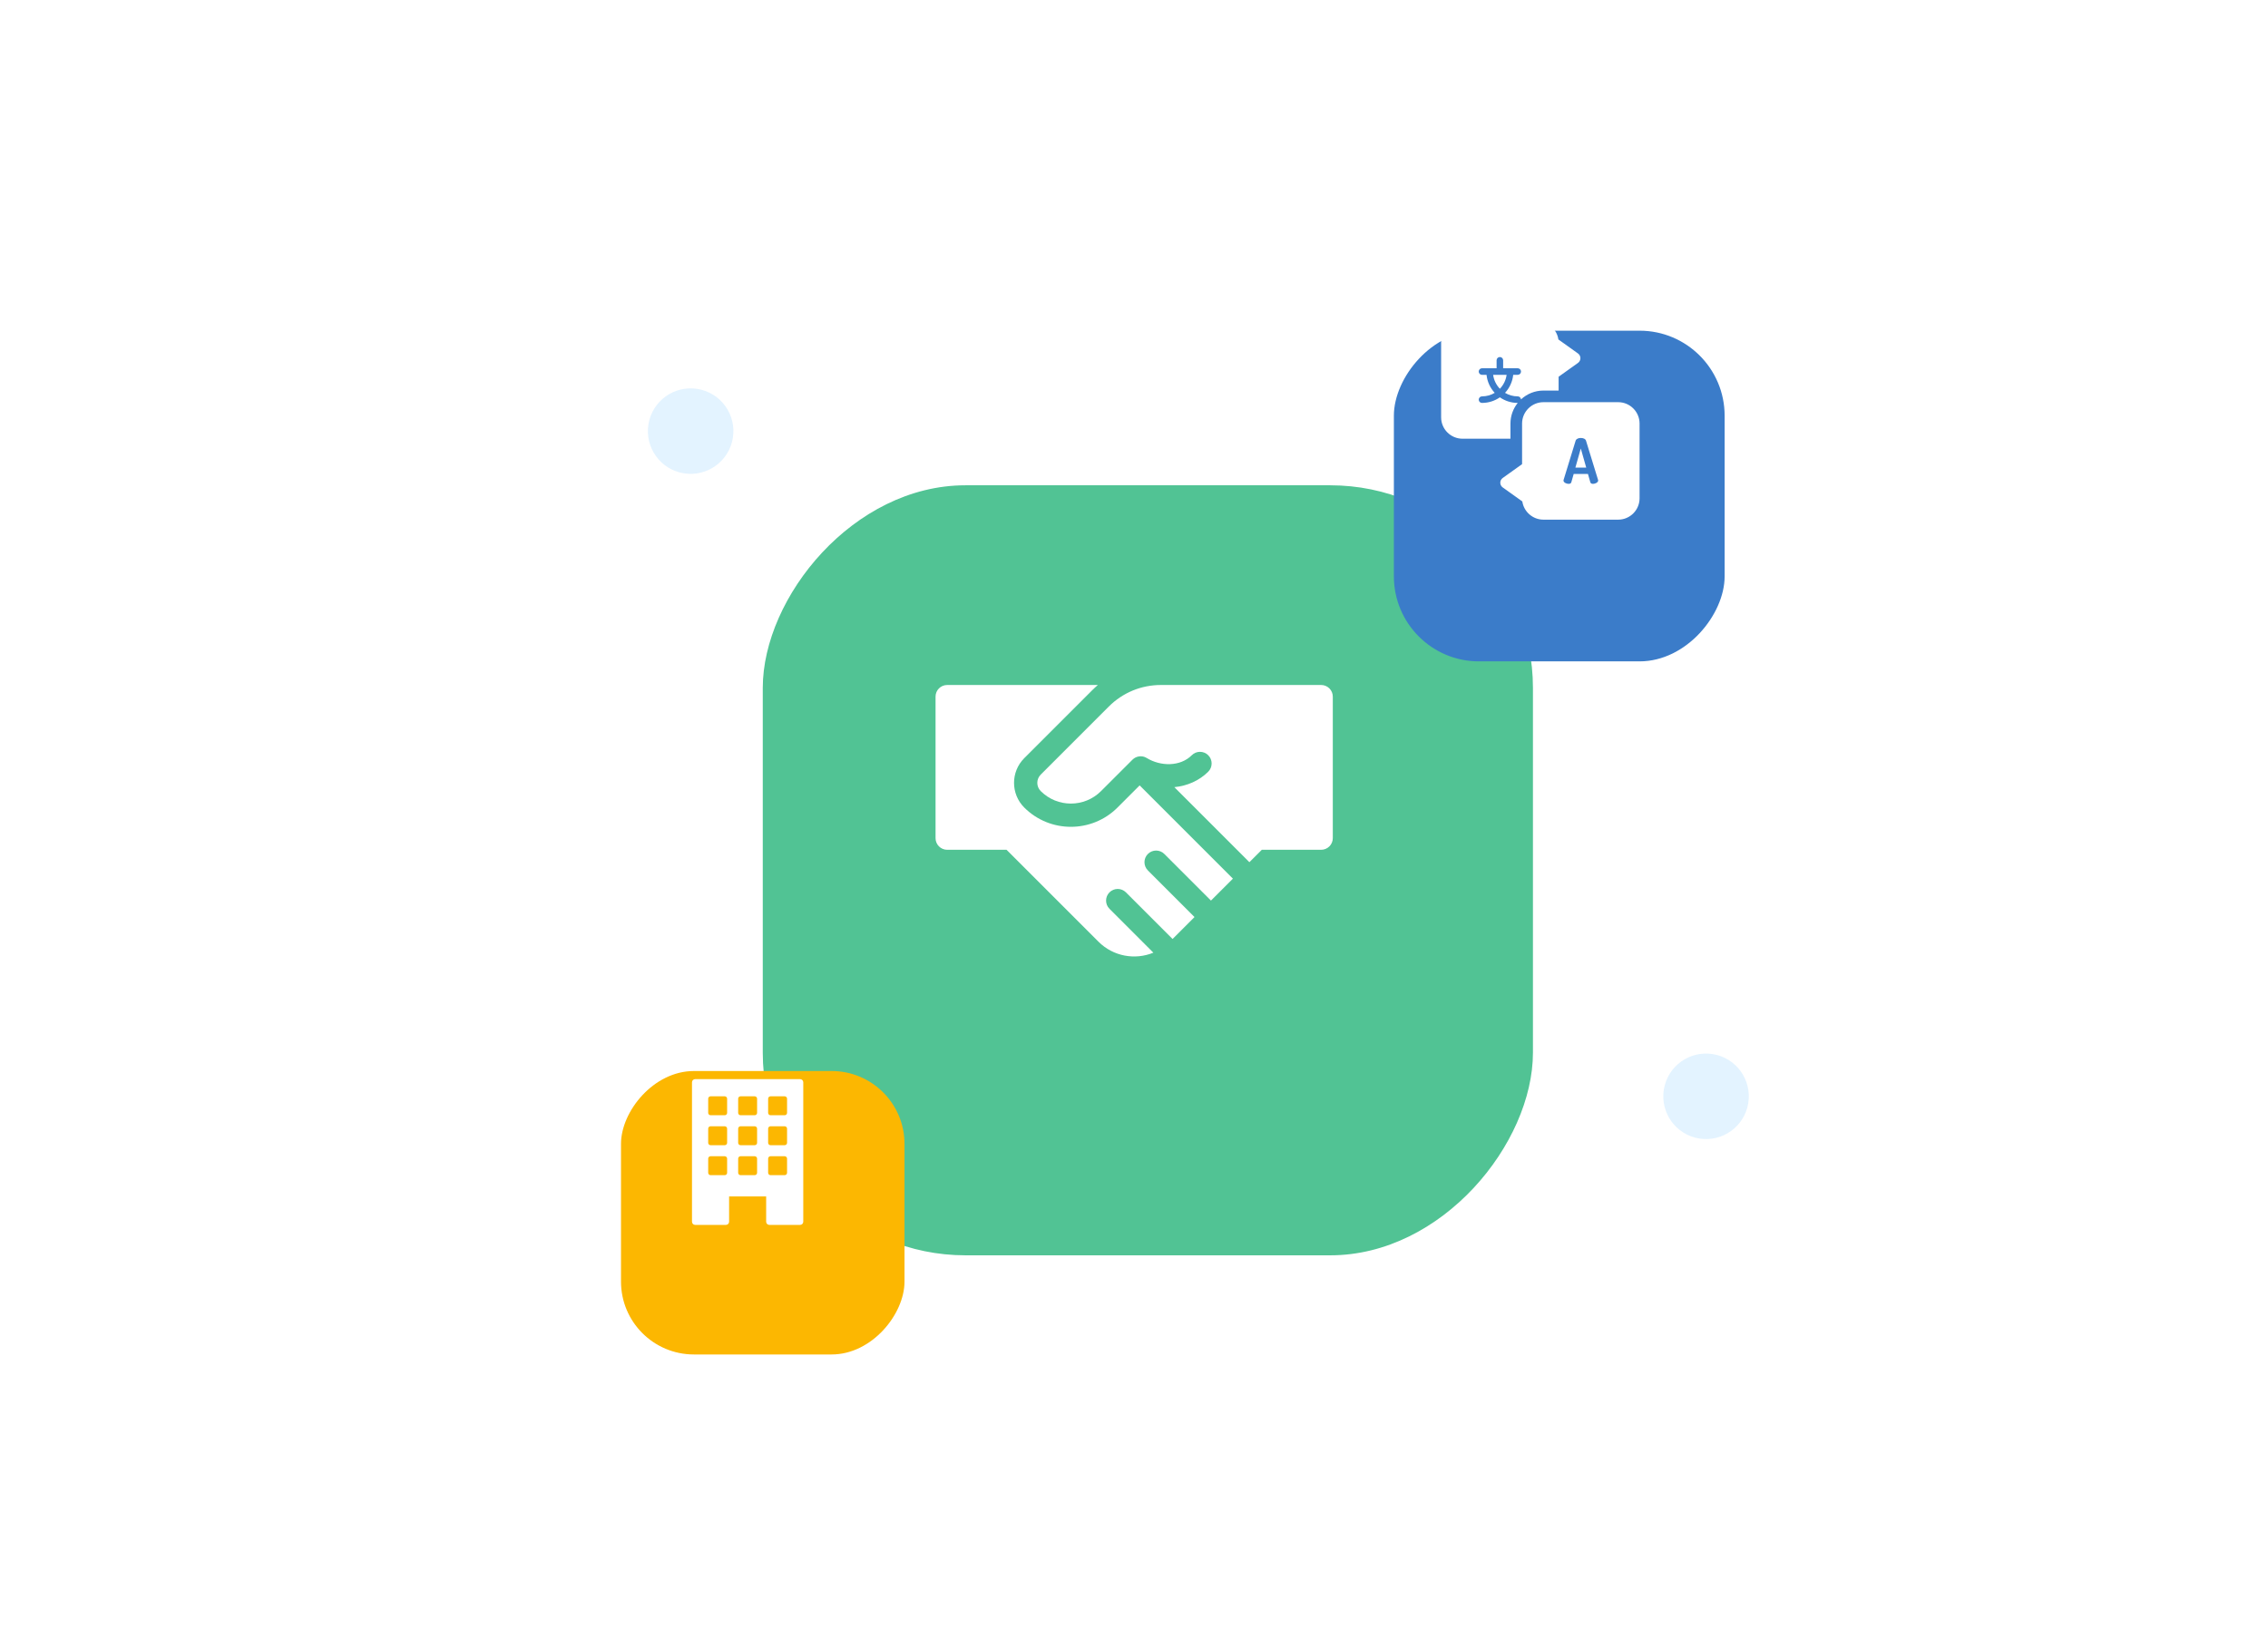 <svg viewBox="0 0 480 347" fill="none" xmlns="http://www.w3.org/2000/svg">
<g filter="url(#filter0_d_561_12551)">
<rect width="163" height="163" rx="42.895" transform="matrix(-1 0 0 1 321 89)" fill="#51C394"/>
</g>
<g filter="url(#filter1_d_561_12551)">
<rect width="60" height="60" rx="15.429" transform="matrix(-1 0 0 1 188 213)" fill="#FCB701"/>
</g>
<g filter="url(#filter2_d_561_12551)">
<rect width="70" height="70" rx="18" transform="matrix(-1 0 0 1 361 54)" fill="#3B7CC9"/>
</g>
<path d="M236.51 170.939C231.068 176.381 222.214 176.381 216.772 170.939C213.891 168.058 213.891 163.37 216.772 160.489L231.177 146.085C231.556 145.706 231.947 145.345 232.349 145H200.463C199.103 145 198 146.103 198 147.463V177.419C198 178.779 199.103 179.882 200.463 179.882H213.026L232.489 199.344C235.622 202.478 240.234 203.251 244.099 201.666L234.811 192.378C233.849 191.416 233.849 189.857 234.811 188.895C235.773 187.933 237.332 187.933 238.294 188.895L248.163 198.764L252.807 194.12L242.938 184.25C241.976 183.288 241.976 181.729 242.938 180.767C243.9 179.805 245.459 179.805 246.421 180.767L256.291 190.636L260.935 185.992L241.196 166.253L236.51 170.939Z" fill="white"/>
<path d="M279.61 145L245.692 145C241.526 145 237.608 146.622 234.661 149.569L220.257 163.973C219.295 164.935 219.295 166.494 220.257 167.456C223.783 170.983 229.502 170.983 233.028 167.456L239.67 160.816C240.466 160.02 241.709 159.852 242.669 160.441C245.634 162.26 249.789 162.306 252.228 159.868C253.19 158.906 254.749 158.906 255.711 159.868C256.673 160.829 256.673 162.389 255.711 163.351C253.799 165.263 251.248 166.367 248.537 166.626L264.42 182.509L267.047 179.882H279.61C280.97 179.882 282.073 178.779 282.073 177.419V147.463C282.073 146.103 280.97 145 279.61 145Z" fill="white"/>
<path fill-rule="evenodd" clip-rule="evenodd" d="M319.673 89.659C319.673 88.007 320.251 86.488 321.213 85.29C319.809 85.29 318.507 84.851 317.433 84.105C316.359 84.851 315.057 85.29 313.652 85.29C313.269 85.29 312.959 84.98 312.959 84.596C312.959 84.213 313.269 83.903 313.652 83.903C314.636 83.903 315.556 83.63 316.344 83.159C315.394 82.133 314.762 80.808 314.609 79.343H313.653C313.269 79.343 312.959 79.032 312.959 78.649C312.959 78.266 313.269 77.955 313.653 77.955H316.739V76.27C316.739 75.886 317.05 75.576 317.433 75.576C317.816 75.576 318.127 75.886 318.127 76.27V77.955H321.214C321.597 77.955 321.908 78.266 321.908 78.649C321.908 79.032 321.597 79.343 321.214 79.343H320.257C320.105 80.808 319.473 82.133 318.522 83.159C319.31 83.631 320.231 83.903 321.214 83.903C321.58 83.903 321.879 84.186 321.905 84.546C323.153 83.385 324.824 82.673 326.659 82.673H329.866V79.748L333.964 76.822C334.287 76.591 334.479 76.218 334.479 75.82C334.479 75.423 334.287 75.05 333.964 74.819L329.817 71.857C329.493 69.677 327.609 68 325.341 68H309.525C307.03 68 305 70.03 305 72.525V88.341C305 90.836 307.03 92.866 309.525 92.866H319.673V89.659ZM326.658 85.133H342.473C344.969 85.133 346.999 87.163 346.999 89.659V105.474C346.999 107.97 344.969 110 342.473 110H326.658C324.39 110 322.506 108.322 322.182 106.143L318.035 103.18C317.711 102.95 317.52 102.577 317.52 102.179C317.52 101.782 317.711 101.409 318.035 101.178L322.133 98.251V89.659C322.133 87.163 324.162 85.133 326.658 85.133ZM336.576 102.081C336.641 102.331 336.865 102.423 337.155 102.423C337.617 102.423 338.236 102.12 338.236 101.712C338.236 101.681 338.228 101.649 338.218 101.612L338.21 101.58L335.666 93.29C335.548 92.894 335.06 92.709 334.559 92.709C334.071 92.709 333.584 92.894 333.465 93.29L330.921 101.58L330.921 101.582C330.908 101.634 330.895 101.686 330.895 101.712C330.895 102.134 331.514 102.423 331.976 102.423C332.266 102.423 332.49 102.331 332.556 102.081L333.056 100.328H336.075L336.576 102.081ZM335.708 98.984H333.414L334.561 94.938L335.708 98.984ZM318.859 79.343C318.708 80.481 318.193 81.504 317.433 82.292C316.675 81.504 316.159 80.481 316.008 79.343H318.859Z" fill="white"/>
<path d="M169.332 228.429H147.125C146.754 228.429 146.453 228.73 146.453 229.101V258.614C146.453 258.985 146.754 259.286 147.125 259.286H153.636C154.007 259.286 154.308 258.985 154.308 258.614V253.266H162.149V258.614C162.149 258.985 162.45 259.286 162.821 259.286H169.331C169.702 259.286 170.003 258.985 170.003 258.614V229.101C170.004 228.729 169.702 228.429 169.332 228.429ZM153.888 248.254C153.888 248.532 153.662 248.758 153.384 248.758H150.387C150.109 248.758 149.883 248.532 149.883 248.254V245.257C149.883 244.979 150.109 244.753 150.387 244.753H153.384C153.662 244.753 153.888 244.979 153.888 245.257V248.254ZM153.888 241.911C153.888 242.19 153.662 242.415 153.384 242.415H150.387C150.109 242.415 149.883 242.19 149.883 241.911V238.915C149.883 238.636 150.109 238.411 150.387 238.411H153.384C153.662 238.411 153.888 238.636 153.888 238.915V241.911ZM153.888 235.568C153.888 235.847 153.662 236.072 153.384 236.072H150.387C150.109 236.072 149.883 235.847 149.883 235.568V232.572C149.883 232.293 150.109 232.068 150.387 232.068H153.384C153.662 232.068 153.888 232.293 153.888 232.572V235.568ZM160.23 248.254C160.23 248.532 160.005 248.758 159.726 248.758H156.73C156.451 248.758 156.226 248.532 156.226 248.254V245.257C156.226 244.979 156.451 244.753 156.73 244.753H159.726C160.005 244.753 160.23 244.979 160.23 245.257V248.254ZM160.23 241.911C160.23 242.19 160.005 242.415 159.726 242.415H156.73C156.451 242.415 156.226 242.19 156.226 241.911V238.915C156.226 238.636 156.451 238.411 156.73 238.411H159.726C160.005 238.411 160.23 238.636 160.23 238.915V241.911ZM160.23 235.568C160.23 235.847 160.005 236.072 159.726 236.072H156.73C156.451 236.072 156.226 235.847 156.226 235.568V232.572C156.226 232.293 156.451 232.068 156.73 232.068H159.726C160.005 232.068 160.23 232.293 160.23 232.572V235.568ZM166.573 248.254C166.573 248.532 166.348 248.758 166.069 248.758H163.073C162.794 248.758 162.569 248.532 162.569 248.254V245.257C162.569 244.979 162.794 244.753 163.073 244.753H166.069C166.348 244.753 166.573 244.979 166.573 245.257V248.254ZM166.573 241.911C166.573 242.19 166.348 242.415 166.069 242.415H163.073C162.794 242.415 162.569 242.19 162.569 241.911V238.915C162.569 238.636 162.794 238.411 163.073 238.411H166.069C166.348 238.411 166.573 238.636 166.573 238.915V241.911ZM166.573 235.568C166.573 235.847 166.348 236.072 166.069 236.072H163.073C162.794 236.072 162.569 235.847 162.569 235.568V232.572C162.569 232.293 162.794 232.068 163.073 232.068H166.069C166.348 232.068 166.573 232.293 166.573 232.572V235.568Z" fill="white"/>
<path d="M154.913 93.583C153.63 98.413 148.676 101.287 143.846 100.004C139.015 98.72 136.139 93.766 137.423 88.936C138.706 84.106 143.663 81.23 148.493 82.514C153.323 83.797 156.197 88.753 154.913 93.583Z" fill="#E3F3FF"/>
<path d="M369.814 234.393C368.53 239.224 363.576 242.098 358.746 240.814C353.916 239.531 351.04 234.576 352.323 229.746C353.607 224.916 358.563 222.04 363.393 223.324C368.224 224.607 371.097 229.563 369.814 234.393Z" fill="#E3F3FF"/>
<defs>
<filter id="filter0_d_561_12551" x="101.379" y="42.674" width="283.105" height="283.105" filterUnits="userSpaceOnUse" color-interpolation-filters="sRGB">
<feFlood flood-opacity="0" result="BackgroundImageFix"/>
<feColorMatrix in="SourceAlpha" type="matrix" values="0 0 0 0 0 0 0 0 0 0 0 0 0 0 0 0 0 0 127 0" result="hardAlpha"/>
<feOffset dx="3.432" dy="13.726"/>
<feGaussianBlur stdDeviation="30.026"/>
<feColorMatrix type="matrix" values="0 0 0 0 0 0 0 0 0 0.352 0 0 0 0 0.429 0 0 0 0.15 0"/>
<feBlend mode="normal" in2="BackgroundImageFix" result="effect1_dropShadow_561_12551"/>
<feBlend mode="normal" in="SourceGraphic" in2="effect1_dropShadow_561_12551" result="shape"/>
</filter>
<filter id="filter1_d_561_12551" x="71.429" y="166.714" width="180" height="180" filterUnits="userSpaceOnUse" color-interpolation-filters="sRGB">
<feFlood flood-opacity="0" result="BackgroundImageFix"/>
<feColorMatrix in="SourceAlpha" type="matrix" values="0 0 0 0 0 0 0 0 0 0 0 0 0 0 0 0 0 0 127 0" result="hardAlpha"/>
<feOffset dx="3.429" dy="13.714"/>
<feGaussianBlur stdDeviation="30"/>
<feColorMatrix type="matrix" values="0 0 0 0 0 0 0 0 0 0.352 0 0 0 0 0.429 0 0 0 0.15 0"/>
<feBlend mode="normal" in2="BackgroundImageFix" result="effect1_dropShadow_561_12551"/>
<feBlend mode="normal" in="SourceGraphic" in2="effect1_dropShadow_561_12551" result="shape"/>
</filter>
<filter id="filter2_d_561_12551" x="225" y="0" width="210" height="210" filterUnits="userSpaceOnUse" color-interpolation-filters="sRGB">
<feFlood flood-opacity="0" result="BackgroundImageFix"/>
<feColorMatrix in="SourceAlpha" type="matrix" values="0 0 0 0 0 0 0 0 0 0 0 0 0 0 0 0 0 0 127 0" result="hardAlpha"/>
<feOffset dx="4" dy="16"/>
<feGaussianBlur stdDeviation="35"/>
<feColorMatrix type="matrix" values="0 0 0 0 0 0 0 0 0 0.352 0 0 0 0 0.429 0 0 0 0.15 0"/>
<feBlend mode="normal" in2="BackgroundImageFix" result="effect1_dropShadow_561_12551"/>
<feBlend mode="normal" in="SourceGraphic" in2="effect1_dropShadow_561_12551" result="shape"/>
</filter>
</defs>
</svg>
